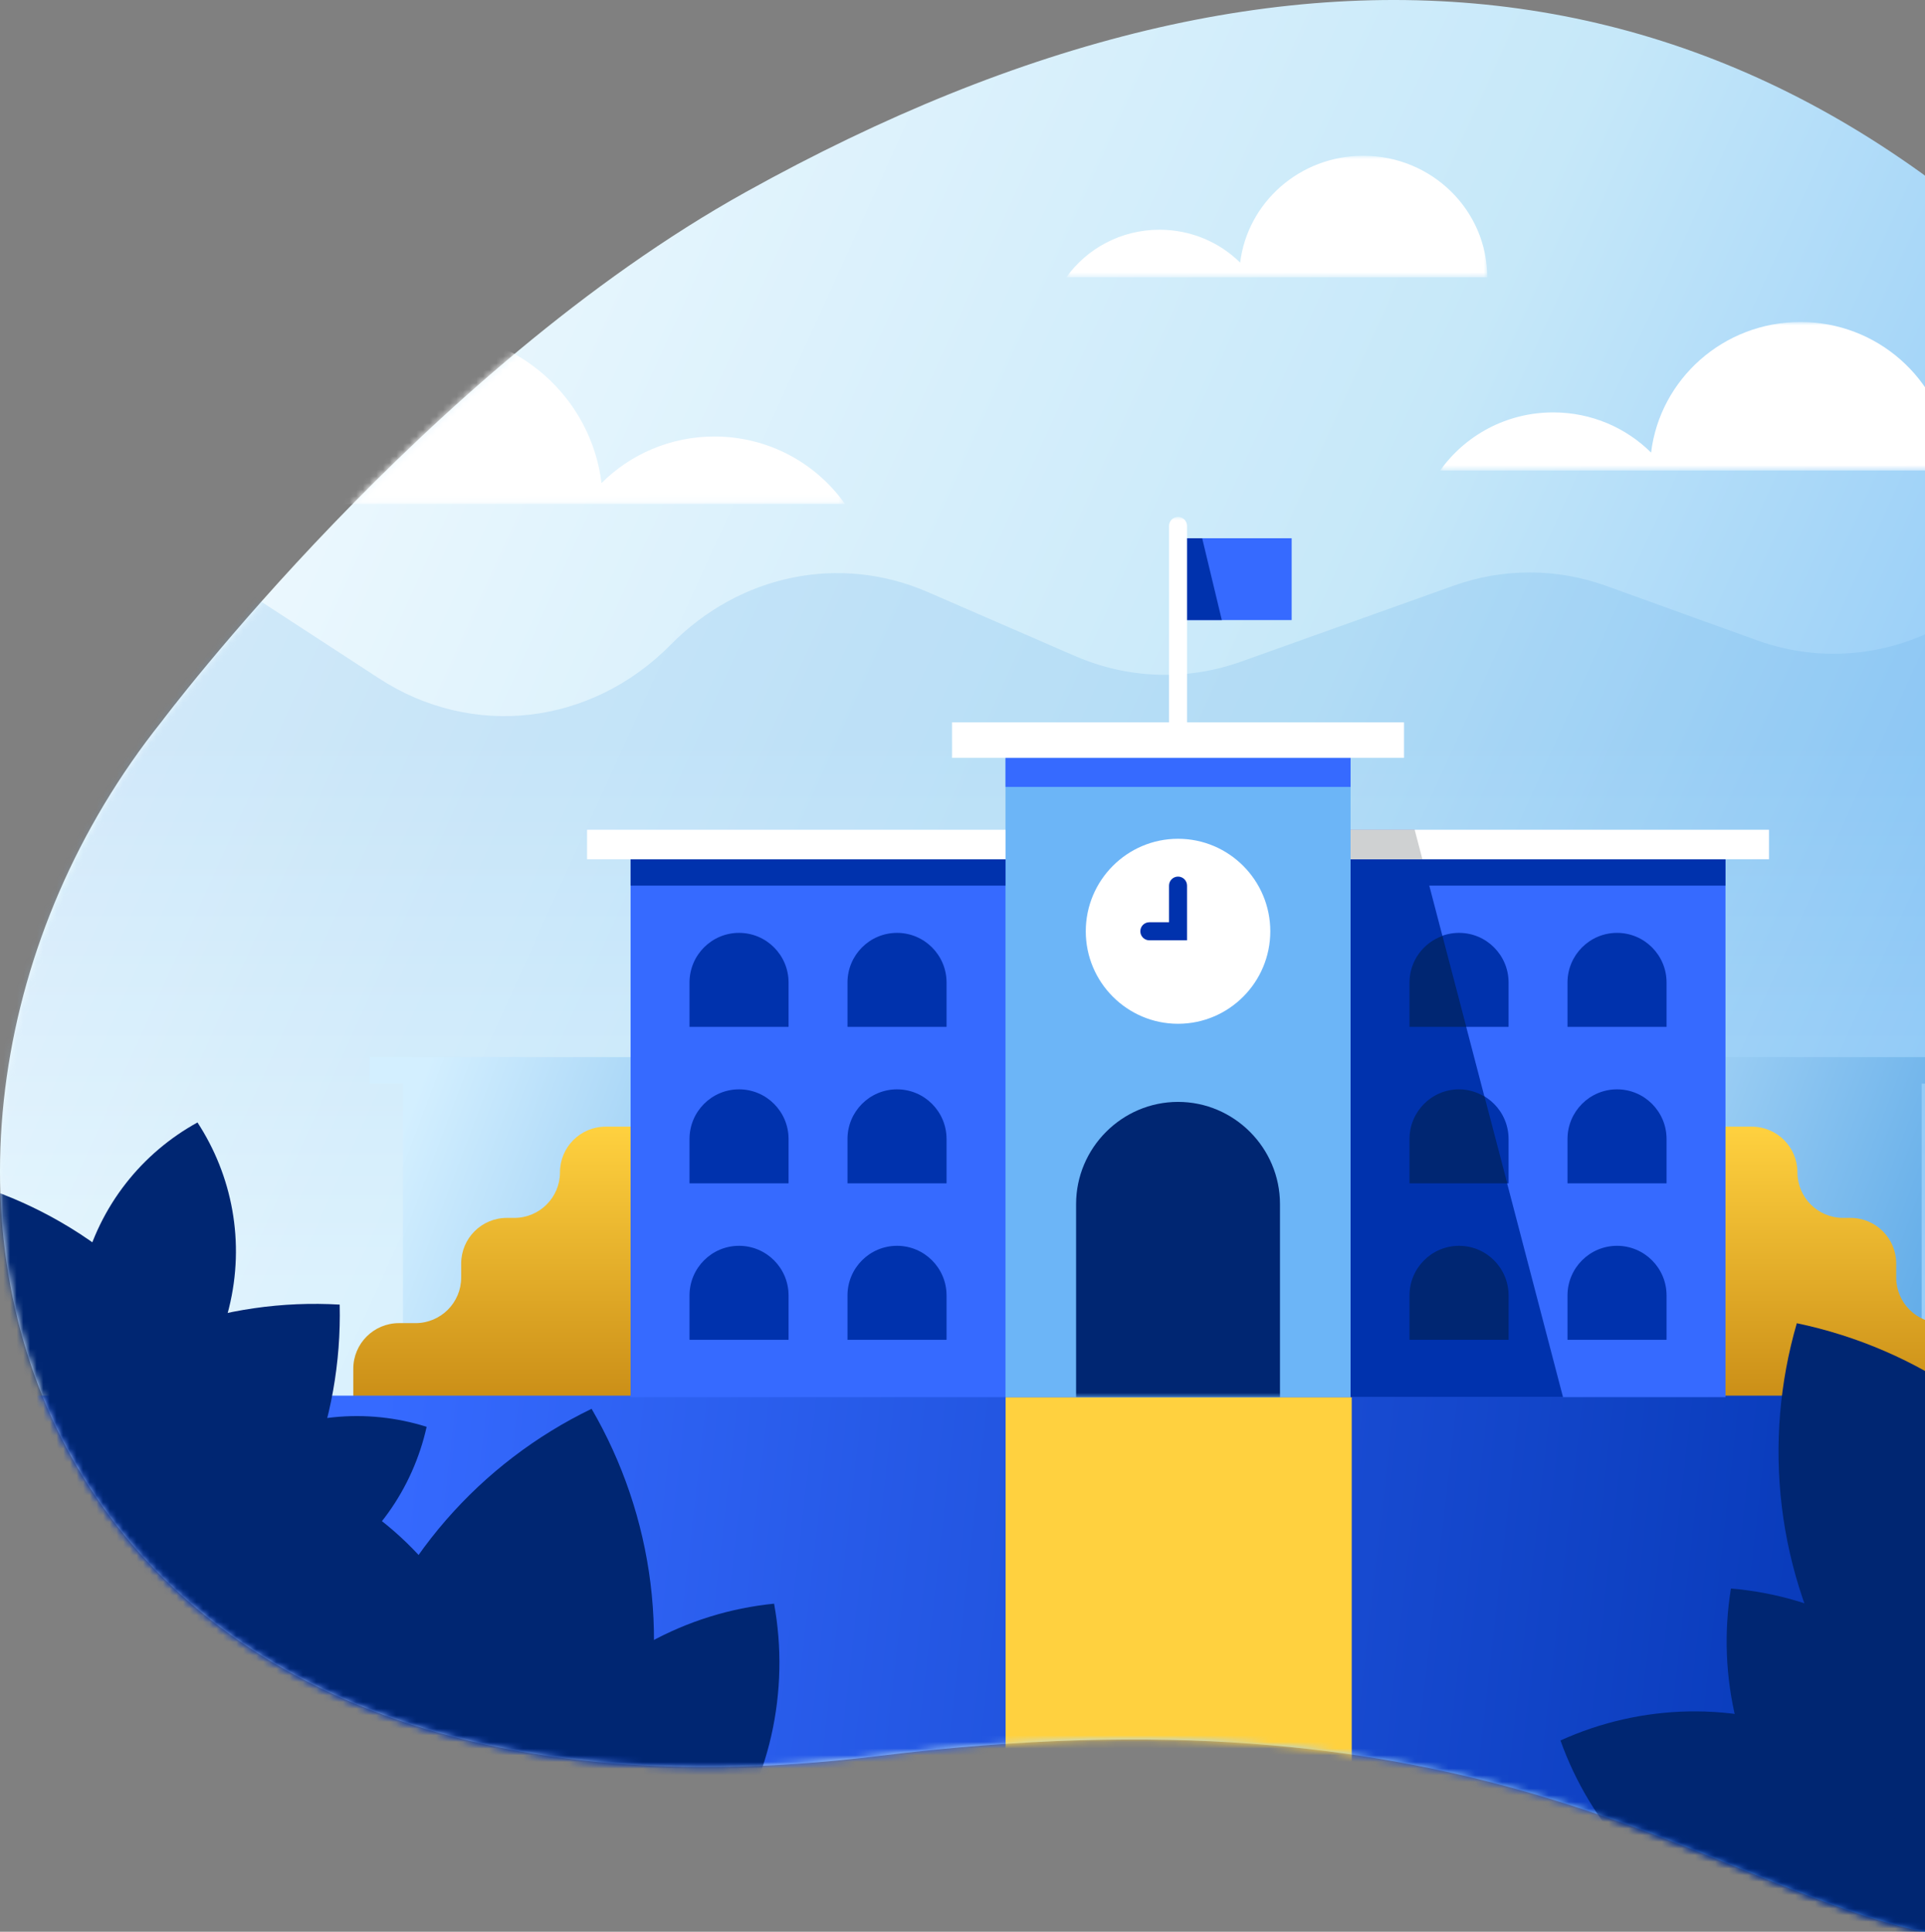 <?xml version="1.0" encoding="UTF-8"?>
<svg width="289px" height="290px" viewBox="0 0 289 290" version="1.1" xmlns="http://www.w3.org/2000/svg" xmlns:xlink="http://www.w3.org/1999/xlink">
    <rect x="0" y="0" width="289" height="290" fill="#808080" stroke="none"/>
    <!-- Generator: Sketch 54.1 (76490) - https://sketchapp.com -->
    <title>School</title>
    <desc>Created with Sketch.</desc>
    <defs>
        <linearGradient x1="3.746%" y1="45.845%" x2="87.176%" y2="74.246%" id="linearGradient-1">
            <stop stop-color="#F3FBFF" offset="0%"></stop>
            <stop stop-color="#C6E8F9" offset="51.175%"></stop>
            <stop stop-color="#6CB5F7" offset="100%"></stop>
        </linearGradient>
        <path d="M284.04,288.852 C251.833,279.833 219.043,252.905 131.876,263.613 C-1.028,279.938 -26.406,171.835 24.26,108.327 C24.26,108.327 63.822,55.582 111.994,28.815 C194.672,-17.129 267.982,-9.427 325.147,61.27 C360.905,105.493 385.654,156.26 384.987,213.135 C384.221,278.167 327.625,301.059 284.04,288.852 Z" id="path-2"></path>
        <linearGradient x1="57.289%" y1="85.576%" x2="57.289%" y2="26.41%" id="linearGradient-4">
            <stop stop-color="#D3EFFF" offset="0%"></stop>
            <stop stop-color="#60ABE8" offset="100%"></stop>
        </linearGradient>
        <linearGradient x1="1.794%" y1="38.414%" x2="98.377%" y2="57.831%" id="linearGradient-5">
            <stop stop-color="#D3EFFF" offset="0%"></stop>
            <stop stop-color="#60ABE8" offset="100%"></stop>
        </linearGradient>
        <linearGradient x1="50%" y1="0%" x2="50%" y2="99.802%" id="linearGradient-6">
            <stop stop-color="#FFD13F" offset="0%"></stop>
            <stop stop-color="#C48612" offset="100%"></stop>
        </linearGradient>
        <linearGradient x1="13.062%" y1="48.252%" x2="75.534%" y2="49.63%" id="linearGradient-7">
            <stop stop-color="#366AFF" offset="0%"></stop>
            <stop stop-color="#0032AD" offset="100%"></stop>
        </linearGradient>
        <polygon id="path-8" points="0 132.145 253.788 132.145 253.788 0 0 0"></polygon>
        <polygon id="path-10" points="0 0 108.194 0 108.194 22.302 0 22.302"></polygon>
        <polygon id="path-12" points="0 0 88.477 0 88.477 25.85 0 25.85"></polygon>
        <polygon id="path-14" points="0 0 63.198 0 63.198 18.247 0 18.247"></polygon>
    </defs>
    <g id="Screens" stroke="none" stroke-width="1" fill="none" fill-rule="evenodd">
        <g id="RaiseMe-B2B_Homepage-Mobile" transform="translate(-31, -420)">
            <g id="Hero" transform="translate(28, 92)">
                <g id="School" transform="translate(3, 328)">
                    <mask id="mask-3" fill="white">
                        <use xlink:href="#path-2"></use>
                    </mask>
                    <use id="Mask" fill="url(#linearGradient-1)" xlink:href="#path-2"></use>
                    <g id="Background" mask="url(#mask-3)">
                        <g transform="translate(-34, 77)">
                            <path d="M-0,56.129 L-0,136.556 L420,136.556 L420,56.305 C420,42.425 413.434,29.532 402.64,22.214 L387.563,11.993 C375.903,4.088 361.182,3.946 349.396,11.623 L329.098,24.845 C315.085,33.973 297.241,31.906 285.292,19.772 C274.908,9.228 259.897,6.156 246.724,11.878 L224.641,21.471 C216.661,24.938 207.82,25.239 199.659,22.323 L167.764,10.927 C160.312,8.265 152.274,8.278 144.829,10.966 L122.238,19.121 C111.59,22.965 99.919,21.282 90.547,14.552 L79.541,6.648 C67.396,-2.073 51.687,-2.149 39.471,6.455 L16.824,22.408 C6.337,29.796 -0,42.496 -0,56.129" id="Hills" fill-opacity="0.2" fill="url(#linearGradient-4)" style="mix-blend-mode: multiply;" transform="translate(210, 68.305) scale(-1, 1) translate(-210, -68.305) "></path>
                            <path d="M175,85.687 L175,131.52 L94.5,131.52 L94.5,85.687 L89.5,85.687 L89.5,81.702 L183.5,81.702 L183.5,85.687 L175,85.687 Z" id="Combined-Shape" fill="url(#linearGradient-5)" style="mix-blend-mode: multiply;"></path>
                            <path d="M322.5,85.687 L322.5,131.52 L242,131.52 L242,85.687 L237,85.687 L237,81.702 L331,81.702 L331,85.687 L322.5,85.687 Z" id="Combined-Shape" fill="url(#linearGradient-5)" style="mix-blend-mode: multiply;"></path>
                        </g>
                    </g>
                    <g id="School-Copy" mask="url(#mask-3)">
                        <g transform="translate(-5, 23)">
                            <g id="School-+-Ground" transform="translate(0.321, 54.554)">
                                <path d="M296.213,121.08 C292.426,121.08 289.357,118.014 289.357,114.232 L289.357,112.13 C289.357,108.348 286.287,105.282 282.5,105.282 L281.38,105.282 C277.593,105.282 274.524,102.216 274.524,98.434 C274.524,94.652 271.454,91.586 267.667,91.586 L264.885,91.586 L261.899,91.586 L95.607,91.586 C91.82,91.586 88.751,94.652 88.751,98.434 C88.751,102.216 85.681,105.282 81.894,105.282 L80.774,105.282 C76.987,105.282 73.917,108.348 73.917,112.13 L73.917,114.232 C73.917,118.014 70.848,121.08 67.061,121.08 L64.575,121.08 C60.788,121.08 57.719,124.146 57.719,127.927 L57.719,137.672 L97.477,137.672 L261.899,137.672 L264.885,137.672 L265.798,137.672 L305.556,137.672 L305.556,127.927 C305.556,124.146 302.486,121.08 298.699,121.08 L296.213,121.08 Z" id="Fill-1" fill="url(#linearGradient-6)"></path>
                                <rect id="Rectangle" fill="url(#linearGradient-7)" x="0" y="131.967" width="426.719" height="81.151"></rect>
                                <rect id="Rectangle" fill="#FFD13F" x="155.648" y="131.794" width="51.966" height="64.621"></rect>
                                <g id="Group-40" transform="translate(54.643, 0.048)">
                                    <polygon id="Fill-4" fill="#366AFF" points="44.705 132.144 44.705 51.392 119.741 51.392 209.084 51.392 209.084 132.144"></polygon>
                                    <polygon id="Fill-6" fill="#6CB5F7" points="100.989 132.144 100.989 36.168 126.735 36.168 152.8 36.168 152.8 132.144"></polygon>
                                    <polygon id="Fill-8" fill="#0032AD" points="209.084 51.392 209.084 55.351 152.8 55.351 152.8 51.392 178.492 51.392"></polygon>
                                    <polygon id="Fill-10" fill="#0032AD" points="152.799 132.144 152.799 46.964 162.42 46.964 184.691 132.144"></polygon>
                                    <mask id="mask-9" fill="white">
                                        <use xlink:href="#path-8"></use>
                                    </mask>
                                    <g id="Clip-13"></g>
                                    <polygon id="Fill-12" fill="#FFFFFF" mask="url(#mask-9)" points="152.8 51.392 215.616 51.392 215.616 46.964 152.8 46.964"></polygon>
                                    <polygon id="Fill-14" fill="#CFD1D2" mask="url(#mask-9)" points="162.42 46.964 163.58 51.392 152.8 51.392 152.8 46.964"></polygon>
                                    <polygon id="Fill-15" fill="#366AFF" mask="url(#mask-9)" points="100.989 40.53 152.8 40.53 152.8 36.168 126.735 36.168 100.989 36.168"></polygon>
                                    <polygon id="Fill-16" fill="#FFFFFF" mask="url(#mask-9)" points="92.969 36.169 160.82 36.169 160.82 30.842 92.969 30.842"></polygon>
                                    <path d="M111.589,132.144 L142.2,132.144 L142.2,103.164 C142.2,94.725 135.312,87.82 126.894,87.82 C118.476,87.82 111.589,94.725 111.589,103.164 L111.589,132.144 Z" id="Fill-17" fill="#002672" mask="url(#mask-9)"></path>
                                    <path d="M126.894,76.093 C134.532,76.093 140.746,69.864 140.746,62.207 C140.746,54.549 134.532,48.319 126.894,48.319 C119.256,48.319 113.043,54.549 113.043,62.207 C113.043,69.864 119.256,76.093 126.894,76.093" id="Fill-18" fill="#FFFFFF" mask="url(#mask-9)"></path>
                                    <path d="M122.586,63.561 L128.246,63.561 L128.246,55.351 C128.246,54.603 127.641,53.997 126.894,53.997 C126.148,53.997 125.543,54.603 125.543,55.351 L125.543,60.851 L122.586,60.851 C121.839,60.851 121.234,61.457 121.234,62.206 C121.234,62.954 121.839,63.561 122.586,63.561" id="Fill-20" fill="#0032AD" mask="url(#mask-9)"></path>
                                    <polygon id="Fill-21" fill="#0032AD" mask="url(#mask-9)" points="44.705 55.351 100.989 55.351 100.989 51.392 44.705 51.392"></polygon>
                                    <polygon id="Fill-22" fill="#FFFFFF" mask="url(#mask-9)" points="38.172 51.392 100.989 51.392 100.989 46.964 38.172 46.964"></polygon>
                                    <path d="M77.27,76.555 L92.142,76.555 L92.142,69.9 C92.142,65.783 88.813,62.445 84.706,62.445 C80.599,62.445 77.27,65.783 77.27,69.9 L77.27,76.555 Z" id="Fill-23" fill="#0032AD" mask="url(#mask-9)"></path>
                                    <path d="M77.27,100.045 L92.142,100.045 L92.142,93.39 C92.142,89.273 88.813,85.935 84.706,85.935 C80.599,85.935 77.27,89.273 77.27,93.39 L77.27,100.045 Z" id="Fill-24" fill="#0032AD" mask="url(#mask-9)"></path>
                                    <path d="M77.27,123.535 L92.142,123.535 L92.142,116.88 C92.142,112.763 88.813,109.425 84.706,109.425 C80.599,109.425 77.27,112.763 77.27,116.88 L77.27,123.535 Z" id="Fill-25" fill="#0032AD" mask="url(#mask-9)"></path>
                                    <path d="M53.552,76.555 L68.423,76.555 L68.423,69.9 C68.423,65.783 65.094,62.445 60.987,62.445 C56.88,62.445 53.552,65.783 53.552,69.9 L53.552,76.555 Z" id="Fill-26" fill="#0032AD" mask="url(#mask-9)"></path>
                                    <path d="M53.552,100.045 L68.423,100.045 L68.423,93.39 C68.423,89.273 65.094,85.935 60.987,85.935 C56.88,85.935 53.552,89.273 53.552,93.39 L53.552,100.045 Z" id="Fill-27" fill="#0032AD" mask="url(#mask-9)"></path>
                                    <path d="M53.552,123.535 L68.423,123.535 L68.423,116.88 C68.423,112.763 65.094,109.425 60.987,109.425 C56.88,109.425 53.552,112.763 53.552,116.88 L53.552,123.535 Z" id="Fill-28" fill="#0032AD" mask="url(#mask-9)"></path>
                                    <path d="M176.518,76.555 L161.646,76.555 L161.646,69.9 C161.646,65.783 164.975,62.445 169.082,62.445 C173.189,62.445 176.518,65.783 176.518,69.9 L176.518,76.555 Z" id="Fill-29" fill="#0032AD" mask="url(#mask-9)"></path>
                                    <path d="M166.594,62.905 L170.168,76.556 L161.646,76.556 L161.646,69.9 C161.646,66.662 163.717,63.934 166.594,62.905" id="Fill-30" fill="#002672" mask="url(#mask-9)"></path>
                                    <path d="M176.518,100.045 L161.646,100.045 L161.646,93.39 C161.646,89.273 164.975,85.935 169.082,85.935 C173.189,85.935 176.518,89.273 176.518,93.39 L176.518,100.045 Z" id="Fill-31" fill="#0032AD" mask="url(#mask-9)"></path>
                                    <path d="M169.082,85.935 C170.488,85.935 171.79,86.35 172.911,87.03 L176.32,100.045 L161.646,100.045 L161.646,93.39 C161.646,89.273 164.975,85.935 169.082,85.935" id="Fill-32" fill="#002672" mask="url(#mask-9)"></path>
                                    <path d="M176.518,123.535 L161.646,123.535 L161.646,116.88 C161.646,112.763 164.975,109.425 169.082,109.425 C173.189,109.425 176.518,112.763 176.518,116.88 L176.518,123.535 Z" id="Fill-33" fill="#002672" mask="url(#mask-9)"></path>
                                    <path d="M200.237,76.555 L185.365,76.555 L185.365,69.9 C185.365,65.783 188.694,62.445 192.801,62.445 C196.908,62.445 200.237,65.783 200.237,69.9 L200.237,76.555 Z" id="Fill-34" fill="#0032AD" mask="url(#mask-9)"></path>
                                    <path d="M200.237,100.045 L185.365,100.045 L185.365,93.39 C185.365,89.273 188.694,85.935 192.801,85.935 C196.908,85.935 200.237,89.273 200.237,93.39 L200.237,100.045 Z" id="Fill-35" fill="#0032AD" mask="url(#mask-9)"></path>
                                    <path d="M200.237,123.535 L185.365,123.535 L185.365,116.88 C185.365,112.763 188.694,109.425 192.801,109.425 C196.908,109.425 200.237,112.763 200.237,116.88 L200.237,123.535 Z" id="Fill-36" fill="#0032AD" mask="url(#mask-9)"></path>
                                    <polygon id="Fill-37" fill="#366AFF" mask="url(#mask-9)" points="126.894 15.486 143.952 15.486 143.952 3.202 126.894 3.202"></polygon>
                                    <polygon id="Fill-38" fill="#0032AD" mask="url(#mask-9)" points="133.468 15.486 126.894 15.486 126.894 3.202 130.519 3.202"></polygon>
                                    <path d="M126.894,34.86 C127.641,34.86 128.246,34.253 128.246,33.505 L128.246,1.355 C128.246,0.606 127.641,-0 126.894,-0 C126.148,-0 125.543,0.606 125.543,1.355 L125.543,33.505 C125.543,34.253 126.148,34.86 126.894,34.86" id="Fill-39" fill="#FFFFFF" mask="url(#mask-9)"></path>
                                </g>
                            </g>
                            <g id="Cloud" transform="translate(221.202, 25.34)">
                                <mask id="mask-11" fill="white">
                                    <use xlink:href="#path-10"></use>
                                </mask>
                                <g id="Clip-2"></g>
                                <path d="M91.211,13.572 C85.469,13.572 80.274,15.878 76.52,19.602 C75.17,8.558 65.647,0 54.097,0 C42.548,0 33.024,8.558 31.674,19.602 C27.92,15.878 22.725,13.572 16.983,13.572 C9.957,13.572 3.749,17.023 0,22.302 L31.509,22.302 L33.966,22.302 L74.228,22.302 L76.685,22.302 L108.194,22.302 C104.445,17.023 98.237,13.572 91.211,13.572" id="Fill-1" fill="#FFFFFF" mask="url(#mask-11)"></path>
                            </g>
                            <g id="Cloud" transform="translate(43.374, 26.801)">
                                <mask id="mask-13" fill="white">
                                    <use xlink:href="#path-12"></use>
                                </mask>
                                <g id="Clip-2"></g>
                                <path d="M68.882,15.731 C62.257,15.731 56.263,18.404 51.932,22.721 C50.375,9.92 39.387,0 26.061,0 C11.668,0 0,11.574 0,25.85 L49.288,25.85 L52.123,25.85 L88.477,25.85 C84.151,19.732 76.988,15.731 68.882,15.731" id="Fill-1" fill="#FFFFFF" mask="url(#mask-13)"></path>
                            </g>
                            <g id="Cloud" transform="translate(196.28, 9.885) scale(-1, 1) translate(-196.28, -9.885) translate(164.28, 0.385)">
                                <mask id="mask-15" fill="white">
                                    <use xlink:href="#path-14"></use>
                                </mask>
                                <g id="Clip-2"></g>
                                <path d="M49.202,11.104 C44.47,11.104 40.188,12.991 37.095,16.038 C35.982,7.003 28.134,0 18.615,0 C8.334,0 0,8.17 0,18.247 L35.206,18.247 L37.231,18.247 L63.198,18.247 C60.108,13.928 54.991,11.104 49.202,11.104" id="Fill-1" fill="#FFFFFF" mask="url(#mask-15)"></path>
                            </g>
                        </g>
                    </g>
                    <g id="Foreground" mask="url(#mask-3)">
                        <g transform="translate(-26, 168)">
                            <g id="Plant---Right" stroke-width="1" fill="none" transform="translate(319.9, 72.36) scale(-1, 1) rotate(12) translate(-319.9, -72.36) translate(256.9, 13.36)">
                                <path d="M26.04,96.605 C44.426,97.315 63.078,90.604 77.152,76.475 C91.226,62.346 97.913,43.622 97.206,25.164 C78.819,24.454 60.167,31.165 46.092,45.294 C32.018,59.423 25.333,78.147 26.04,96.605 Z" id="Fill-1" fill="#002672" transform="translate(61.623, 60.885) rotate(-26) translate(-61.623, -60.885) "></path>
                                <path d="M54.644,108.225 C67.824,108.741 81.192,103.932 91.275,93.799 C101.358,83.665 106.144,70.232 105.63,56.986 C92.45,56.469 79.082,61.278 68.999,71.412 C58.915,81.545 54.13,94.979 54.644,108.225 Z" id="Fill-1" fill="#002672" transform="translate(80.137, 82.605) rotate(-19) translate(-80.137, -82.605) "></path>
                                <path d="M70.815,113.382 C83.99,113.939 97.337,109.168 107.385,99.06 C117.433,88.952 122.176,75.526 121.622,62.273 C108.447,61.716 95.1,66.487 85.052,76.595 C75.004,86.703 70.261,100.128 70.815,113.382 Z" id="Fill-1" fill="#002672" transform="translate(96.218, 87.827) rotate(10) translate(-96.218, -87.827) "></path>
                                <path d="M4.659,55.708 C17.834,56.235 31.191,51.434 41.262,41.304 C51.334,31.173 56.107,17.738 55.584,4.486 C42.409,3.959 29.051,8.759 18.979,18.89 C8.908,29.02 4.135,42.456 4.659,55.708 Z" id="Fill-1" fill="#002672" transform="translate(30.121, 30.097) scale(1, -1) rotate(-11) translate(-30.121, -30.097) "></path>
                                <path d="M28.261,53 C37.704,53.362 47.284,49.915 54.515,42.664 C61.746,35.413 65.183,25.806 64.824,16.337 C55.381,15.977 45.8,19.423 38.569,26.674 C31.338,33.925 27.901,43.531 28.261,53 Z" id="Fill-1" fill="#002672" transform="translate(46.542, 34.669) rotate(-212) translate(-46.542, -34.669) "></path>
                            </g>
                            <g id="Plant---Left" stroke-width="1" fill="none" transform="translate(0.075, 0.26)">
                                <path d="M10.045,93.728 C27.221,94.438 44.626,88.199 57.738,75.004 C70.851,61.808 77.051,44.293 76.346,27.009 C59.17,26.3 41.764,32.538 28.651,45.733 C15.539,58.929 9.339,76.444 10.045,93.728 Z" id="Fill-1" fill="#002672" transform="translate(43.195, 60.369) rotate(1) translate(-43.195, -60.369) "></path>
                                <path d="M4.811,78.485 C22.092,79.171 39.611,72.952 52.818,59.823 C66.026,46.694 72.283,29.279 71.592,12.101 C54.311,11.415 36.791,17.634 23.584,30.763 C10.377,43.892 4.12,61.307 4.811,78.485 Z" id="Fill-1" fill="#002672" transform="translate(38.202, 45.293) rotate(-81) translate(-38.202, -45.293) "></path>
                                <path d="M64.488,127.202 C82.878,127.91 101.534,121.197 115.612,107.069 C129.691,92.94 136.381,74.219 135.676,55.764 C117.286,55.057 98.63,61.77 84.551,75.898 C70.473,90.026 63.783,108.748 64.488,127.202 Z" id="Fill-1" fill="#002672" transform="translate(100.082, 91.483) rotate(-28) translate(-100.082, -91.483) "></path>
                                <path d="M95.047,126.995 C108.221,127.526 121.576,122.728 131.643,112.6 C141.71,102.472 146.479,89.036 145.951,75.783 C132.777,75.252 119.422,80.049 109.355,90.177 C99.288,100.305 94.519,113.741 95.047,126.995 Z" id="Fill-1" fill="#002672" transform="translate(120.499, 101.389) rotate(-8) translate(-120.499, -101.389) "></path>
                                <path d="M54.099,104.381 C67.273,104.913 80.628,100.115 90.695,89.987 C100.762,79.859 105.531,66.423 105.003,53.169 C91.829,52.638 78.474,57.435 68.407,67.564 C58.34,77.692 53.571,91.128 54.099,104.381 Z" id="Fill-1" fill="#002672" transform="translate(79.551, 78.775) scale(1, -1) rotate(-8) translate(-79.551, -78.775) "></path>
                                <path d="M31.068,43.71 C40.51,44.071 50.09,40.625 57.319,33.373 C64.549,26.122 67.986,16.515 67.625,7.045 C58.183,6.683 48.604,10.129 41.374,17.381 C34.144,24.632 30.708,34.24 31.068,43.71 Z" id="Fill-1" fill="#002672" transform="translate(49.347, 25.377) rotate(-31) translate(-49.347, -25.377) "></path>
                                <path d="M49.514,77.163 C58.946,77.566 68.498,74.157 75.688,66.929 C82.877,59.7 86.268,50.095 85.867,40.612 C76.435,40.209 66.882,43.617 59.693,50.846 C52.503,58.075 49.113,67.68 49.514,77.163 Z" id="Fill-1" fill="#002672" transform="translate(67.69, 58.887) rotate(-165) translate(-67.69, -58.887) "></path>
                            </g>
                            <polyline id="Path-3" fill="#002672" points="355.273 35.44 341.258 35.44 299.92 128.746 355.273 128.746"></polyline>
                        </g>
                    </g>
                    <g id="Group-4" mask="url(#mask-3)" fill="#DAF1FC">
                        <g transform="translate(19, -9)" id="Path">
                            <path d="M22.346,2.046 L8.336,16.31 C8.447,12.671 9.85,9.09 12.552,6.339 C15.253,3.589 18.771,2.16 22.346,2.046 L22.346,2.046 Z" transform="translate(15.341, 9.178) rotate(15) translate(-15.341, -9.178) "></path>
                            <path d="M0,2.822 C3.571,2.954 7.09,4.403 9.802,7.171 C12.515,9.94 13.934,13.533 14.063,17.178 L0,2.822 L0,2.822 Z"></path>
                        </g>
                    </g>
                </g>
            </g>
        </g>
    </g>
</svg>